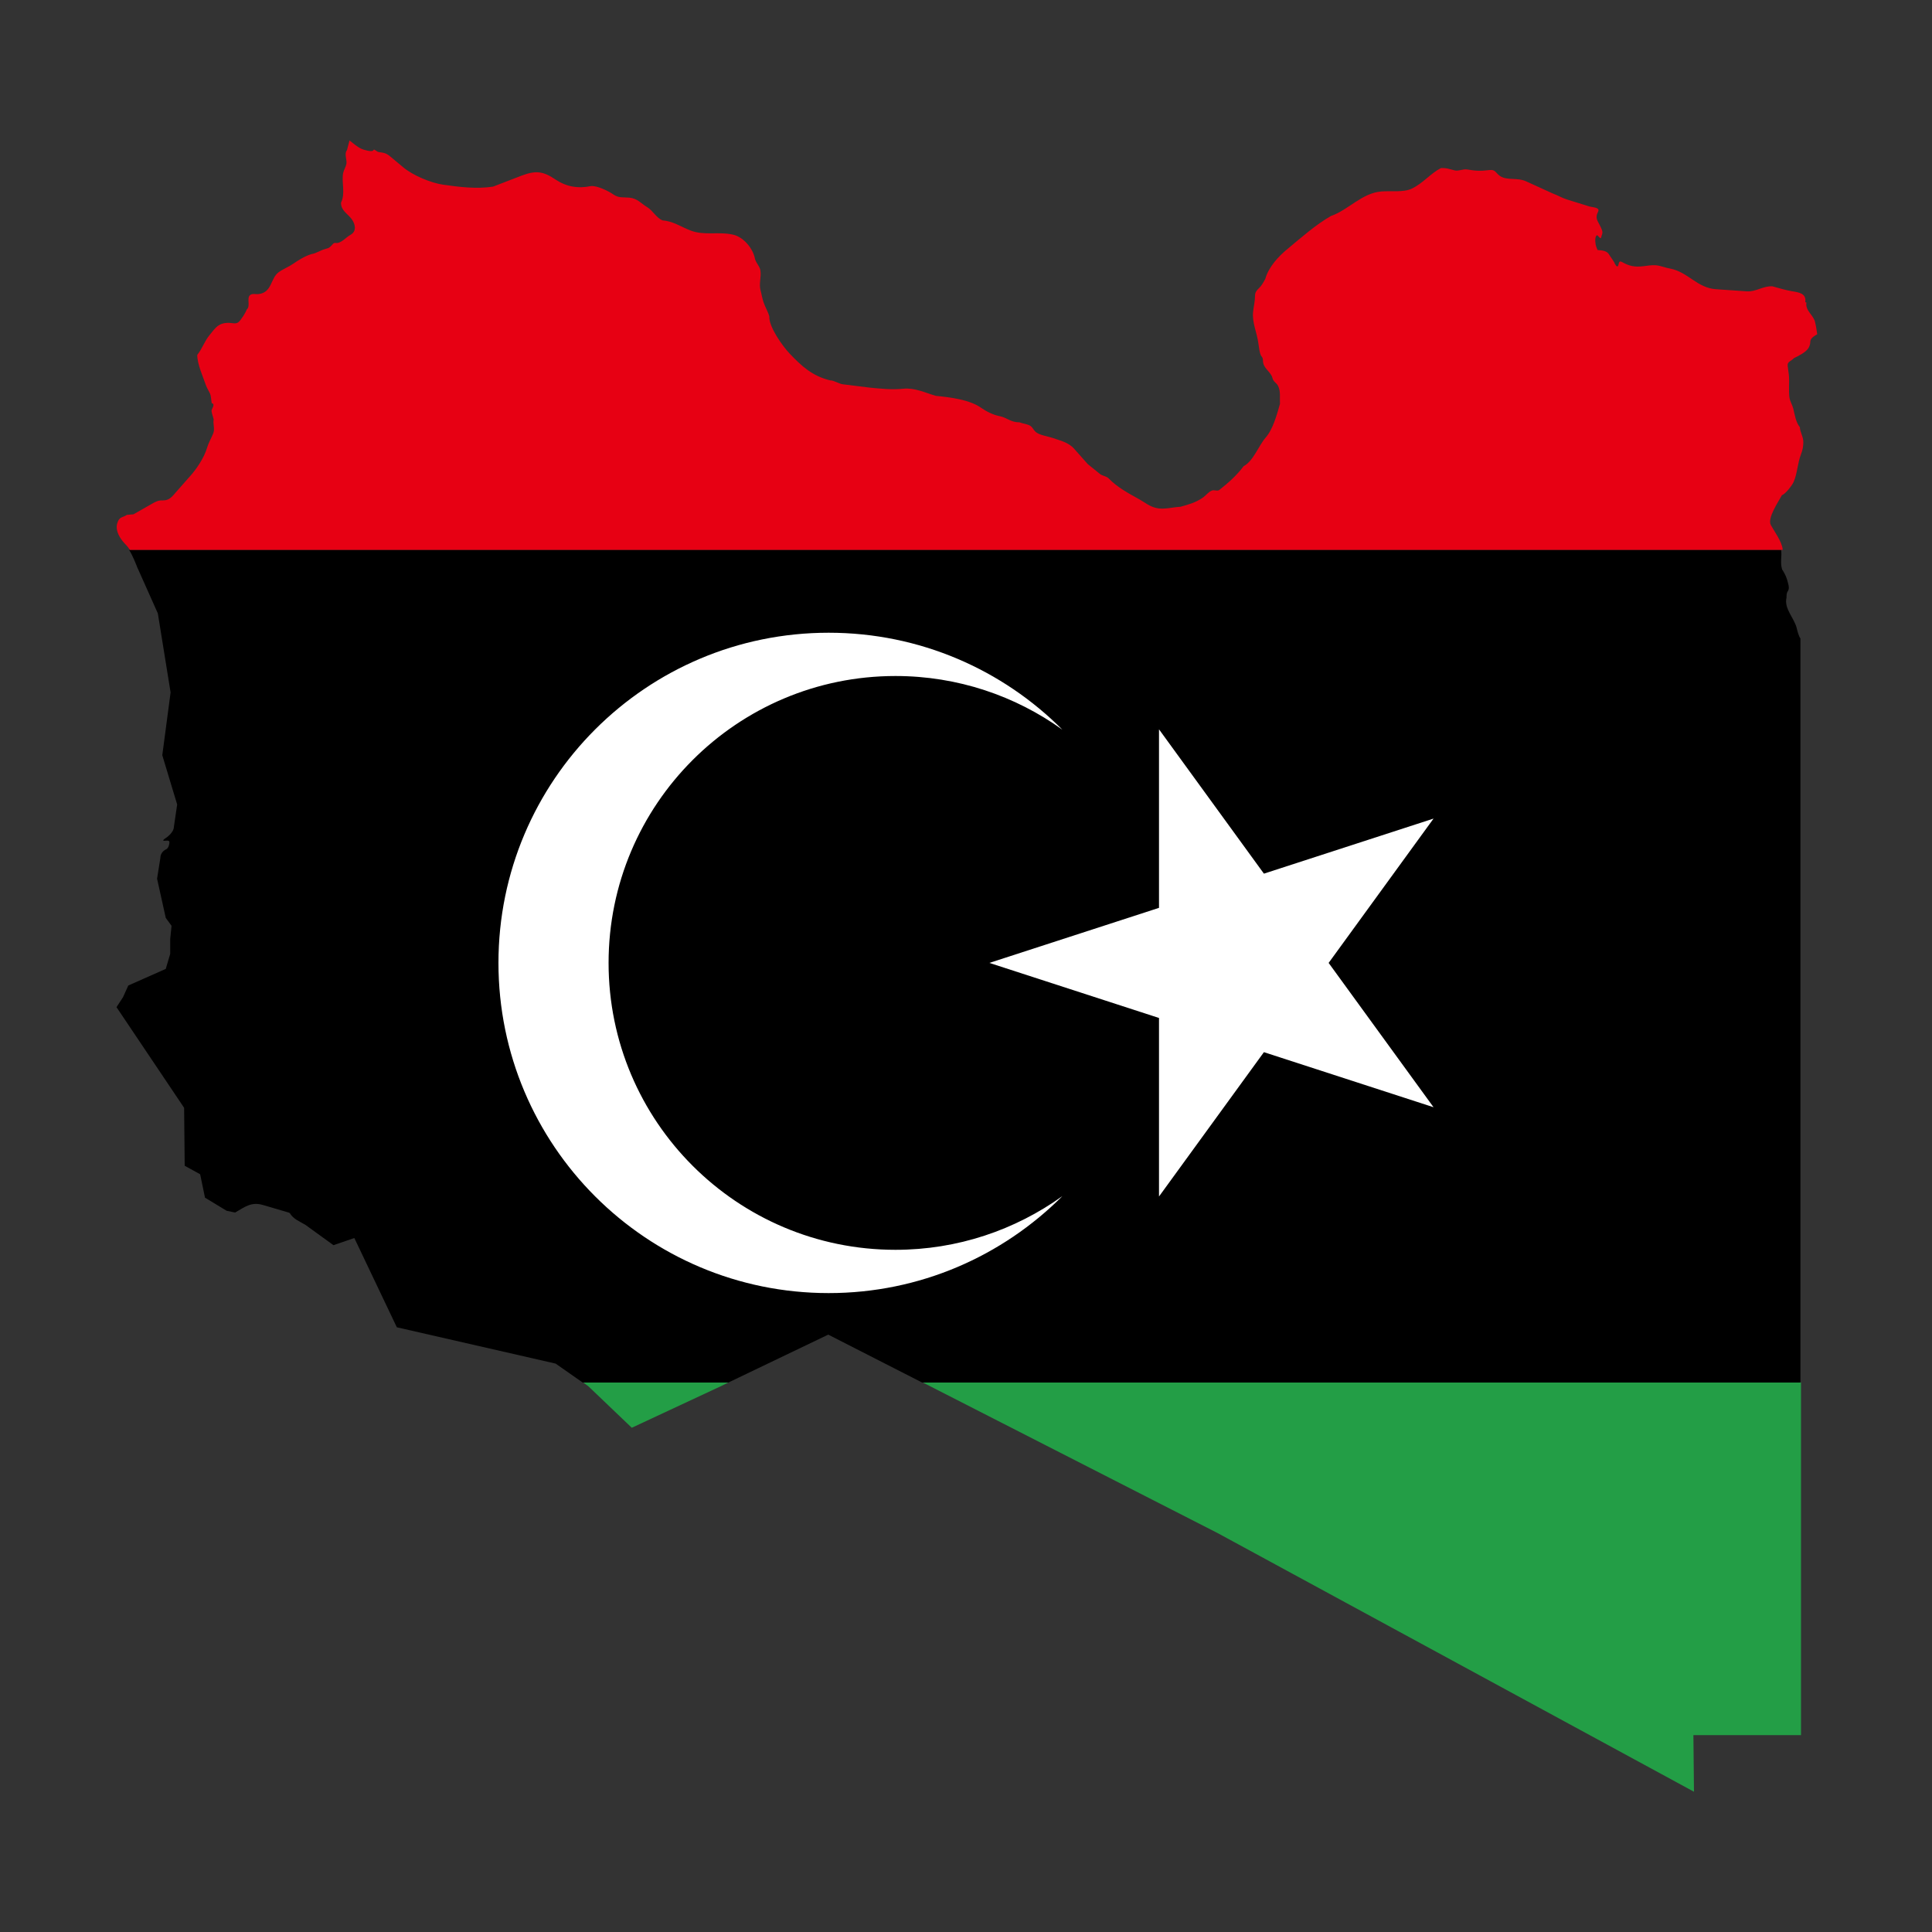 <?xml version="1.0" encoding="UTF-8"?>
<svg id="Calque_1" data-name="Calque 1" xmlns="http://www.w3.org/2000/svg" viewBox="0 0 100 100">
  <rect x="0" y="0" width="100" height="100" fill="#333333" stroke="none"/>
  <defs>
    <style>
      .cls-1 {
        fill: #e70013;
      }

      .cls-1, .cls-2, .cls-3, .cls-4 {
        stroke-width: 0px;
      }

      .cls-2 {
        fill: #000;
      }

      .cls-3 {
        fill: #fff;
      }

      .cls-4 {
        fill: #239e46;
      }
    </style>
  </defs>
  <polygon class="cls-4" points="30.45 71.75 32.7 73.9 37.27 71.77 37.72 71.55 30.18 71.55 30.45 71.75"/>
  <polygon class="cls-4" points="63.02 79.35 87.68 92.74 87.65 89.81 93.22 89.81 93.22 77.83 93.22 71.55 47.75 71.55 63.02 79.35"/>
  <path class="cls-2" d="M7.13,29.42l1.04,2.33.66,4.09-.43,3.25.77,2.55-.17,1.16c0,.2-.2.41-.34.52-.02.02-.33.2-.16.2.07,0,.27-.05.27.07s-.05.31-.17.37c-.18.08-.3.25-.3.45l-.17,1.07.45,2.03.3.41-.07.68v.77s-.23.78-.23.78l-1.94.86-.27.6-.34.52,3.5,5.21.03,3,.8.44.25,1.21,1.12.68.44.09c.49-.28.83-.57,1.44-.39l1.36.4s.01.02.03.02c.18.31.51.43.81.61l1.45,1.05,1.08-.37,2.2,4.62,8.22,1.88,1.4.98h7.54l5.17-2.48,4.86,2.48h45.46v-38.52c-.08-.08-.16-.39-.19-.52-.13-.54-.67-1.01-.53-1.59,0-.11,0-.23.06-.32.09-.12.06-.28.02-.42-.06-.27-.15-.48-.31-.72-.11-.36,0-.67-.05-1.01H6.68c.19.3.34.69.45.97h0Z"/>
  <path class="cls-1" d="M93.44,15.64c.07-.46-.34-.51-.71-.57-.34-.06-.66-.16-.99-.25-.48-.03-.84.29-1.32.26l-1.6-.11c-.99-.07-1.44-.89-2.38-1.07-.25-.04-.48-.15-.74-.17-.22-.02-.43.03-.65.05-.42.05-.71,0-1.08-.21-.22-.13-.16.14-.24.22-.1,0-.1-.1-.15-.14,0-.07-.25-.39-.29-.47-.12-.21-.38-.22-.6-.24-.05-.11-.11-.26-.11-.38-.02-.09-.02-.32.07-.38.05-.03.13.15.21.15.07-.27.14-.26,0-.56-.14-.32-.33-.45-.14-.82.11-.22-.31-.22-.44-.26l-1.16-.36c-.26-.08-.51-.23-.76-.32l-1.36-.62c-.48-.22-.98-.03-1.36-.28-.22-.15-.23-.34-.53-.31-.5.06-.69.05-1.18-.03-.21-.03-.44.1-.63.05-.31-.07-.38-.13-.72-.12-.54.28-.93.79-1.5,1.06-.42.21-1.12.11-1.58.15-1.01.08-1.71.96-2.61,1.27-.79.45-1.53,1.11-2.23,1.69-.49.4-1,.95-1.17,1.57-.09.16-.19.35-.32.47-.12.11-.21.22-.21.39,0,.3-.07.55-.1.84-.06.55.2,1.08.27,1.61.03.16.06.58.17.7.1.11.05.22.09.36.07.29.4.47.47.75.05.21.2.24.29.41.15.3.08.61.1.94-.16.55-.36,1.31-.74,1.74-.36.41-.64,1.22-1.14,1.48-.35.47-.81.88-1.26,1.23-.1.08-.26-.02-.38.03-.19.07-.32.27-.49.38-.37.25-.71.34-1.14.46-.4.02-.88.16-1.27.06-.35-.09-.55-.27-.85-.44-.59-.33-1.13-.61-1.61-1.1-.1-.1-.32-.12-.44-.22l-.63-.51-.7-.79c-.3-.34-.74-.43-1.14-.57-.24-.08-.68-.14-.86-.31-.11-.1-.16-.25-.29-.32-.17-.09-.36-.1-.54-.17-.47,0-.63-.24-1.03-.32-.35-.07-.68-.24-.97-.44-.6-.42-1.61-.54-2.33-.61-.55-.16-1.09-.43-1.68-.37-.59.06-1.18,0-1.77-.06l-1.37-.17c-.18-.02-.48-.21-.64-.2-.93-.22-1.49-.74-2.11-1.39-.36-.38-1.08-1.38-1.05-1.92-.06-.23-.21-.48-.29-.71-.08-.22-.11-.45-.17-.67-.08-.33.05-.66,0-.99-.02-.2-.22-.39-.28-.6-.09-.53-.58-1.13-1.12-1.26-.76-.18-1.5.06-2.22-.22-.47-.18-.92-.49-1.44-.52-.34-.14-.5-.5-.79-.68-.35-.21-.51-.46-.94-.5-.34-.03-.54.03-.83-.17-.26-.18-.82-.45-1.14-.43-.68.14-1.28.04-1.85-.34-.65-.44-1.03-.47-1.75-.2l-1.48.57c-.86.13-1.74.02-2.58-.1-.64-.09-1.59-.49-2.08-.91l-.66-.55c-.22-.18-.32-.19-.6-.23-.12-.02-.24-.2-.28-.09-.05.11-.52-.03-.62-.08-.23-.11-.41-.28-.61-.43l-.13.5c-.16.2.01.49-.03.71-.03.16-.13.3-.17.48-.09.49.13,1.05-.11,1.53,0,.42.34.56.56.86.17.24.27.61-.06.8-.21.11-.41.36-.65.42-.11.03-.18-.04-.27.06-.15.16-.16.2-.4.26-.24.06-.45.22-.7.26-.32.09-.68.31-.95.5-.23.16-.54.28-.77.45-.41.31-.33,1.04-1.02,1.12-.13.02-.27-.03-.39.02-.29.13,0,.59-.23.78-.05.16-.29.53-.42.65-.14.12-.35.04-.51.04-.54,0-.68.25-.99.63-.26.31-.39.72-.64,1.03,0,.49.3,1.13.46,1.6.05.13.14.27.2.4.06.14.06.36.09.5.2.03,0,.3-.01.37,0,.15.08.32.11.47-.05.25.08.48-.03.74-.1.24-.24.48-.31.72-.15.52-.56,1.13-.92,1.52l-.67.76c-.21.24-.36.46-.7.45-.25-.01-.38.07-.59.19l-.93.53-.34.03c-.25.16-.39.08-.5.43-.02.07-.03.13-.03.2,0,.35.25.69.48.92.07.07.14.16.2.26h85.55s0-.03,0-.04c-.06-.42-.41-.88-.61-1.24-.2-.36.4-1.22.57-1.55.18-.05.54-.52.61-.69.19-.43.2-.97.38-1.43.08-.2.12-.41.12-.63,0-.28-.17-.51-.18-.77-.2-.23-.27-.66-.34-.96-.05-.2-.17-.37-.2-.58-.05-.38.01-.79-.03-1.18l-.06-.45c-.03-.23.18-.24.32-.4.24-.12.62-.3.76-.53.05-.09.09-.2.09-.31,0-.2.2-.3.36-.4-.03-.2-.06-.41-.11-.62-.08-.38-.52-.59-.45-1.02h0Z"/>
  <path class="cls-3" d="M31.5,49.84c0-8.2,6.65-14.85,14.85-14.85,3.22,0,6.21,1.03,8.64,2.78-3.09-3.1-7.37-5.02-12.1-5.02-9.44,0-17.09,7.65-17.09,17.09s7.65,17.09,17.09,17.09c4.73,0,9-1.92,12.1-5.02-2.44,1.75-5.42,2.78-8.64,2.78-8.2,0-14.85-6.65-14.85-14.85h0Z"/>
  <polygon class="cls-3" points="74.2 42.37 65.42 45.22 59.99 37.75 59.99 46.99 51.21 49.84 59.99 52.69 59.99 61.93 65.42 54.46 74.2 57.31 68.77 49.84 74.2 42.37"/>
</svg>